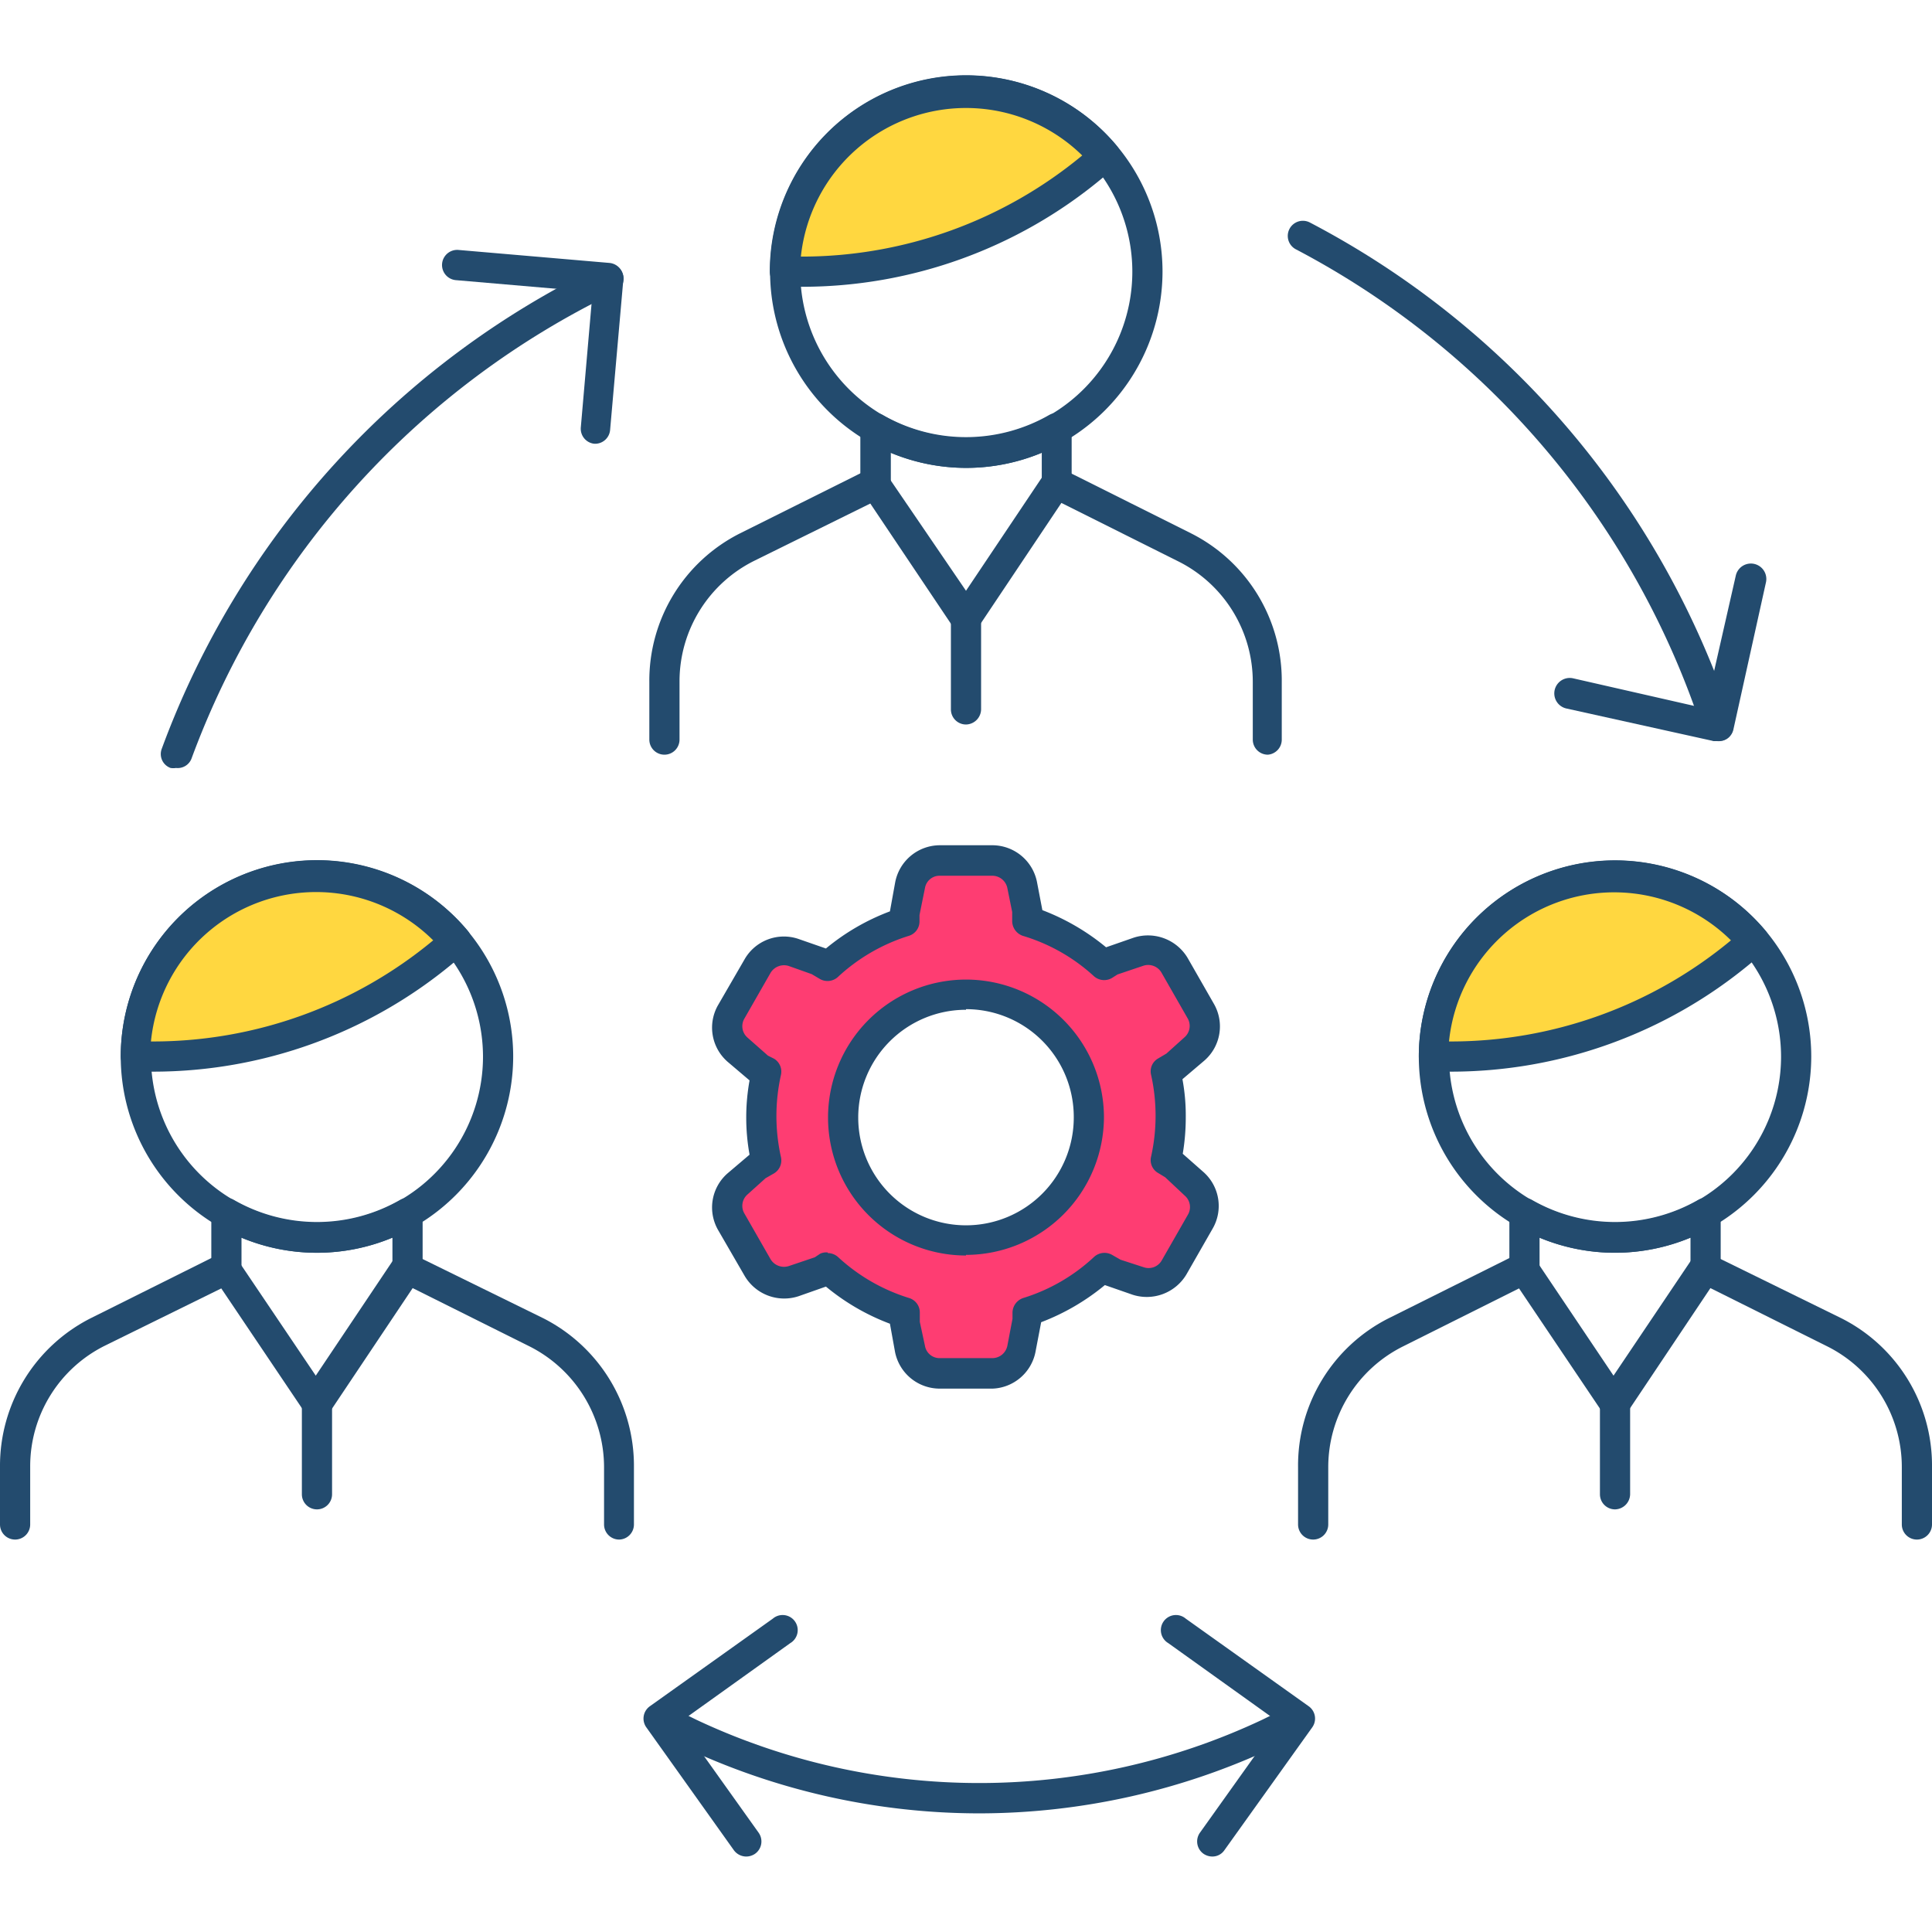 <svg xmlns="http://www.w3.org/2000/svg" viewBox="0 0 64 64"><defs><style>.a{fill:#234b6e;}.b{fill:#ffd740;}.c{fill:#fe3d72;}</style></defs><path class="a" d="M5.83,25.44a.57.57,0,0,1-.18,0,.49.49,0,0,1-.29-.64,28.76,28.76,0,0,1,14.55-16,.5.5,0,1,1,.43.9,27.81,27.81,0,0,0-14,15.44A.49.49,0,0,1,5.83,25.44Z"/><path class="a" d="M10.51,41.5A6.5,6.5,0,1,1,17,35,6.51,6.51,0,0,1,10.51,41.5Zm0-12A5.5,5.5,0,1,0,16,35,5.51,5.51,0,0,0,10.51,29.5Z"/><path class="b" d="M14.67,31.53l.45-.37A6,6,0,0,0,4.51,35h.56A15,15,0,0,0,14.67,31.53Z"/><path class="a" d="M5.07,35.5H4.51A.5.5,0,0,1,4,35,6.5,6.5,0,0,1,15.5,30.84a.51.51,0,0,1-.06.7l-.45.38A15.54,15.54,0,0,1,5.07,35.5Zm0-1h0a14.54,14.54,0,0,0,9.28-3.35h0l0,0A5.5,5.5,0,0,0,5,34.5Z"/><path class="a" d="M7.5,42.5A.49.49,0,0,1,7,42V40.19a.5.5,0,0,1,.75-.44,5.54,5.54,0,0,0,5.5,0,.5.5,0,0,1,.5,0,.52.52,0,0,1,.25.44V42a.51.51,0,0,1-.5.51h0A.5.5,0,0,1,13,42V41a6.51,6.51,0,0,1-5,0v1a.5.5,0,0,1-.5.5Z"/><path class="a" d="M20.51,51a.5.5,0,0,1-.5-.5V48.59a4.49,4.49,0,0,0-2.49-4l-3.85-1.92-2.75,4.11a.54.54,0,0,1-.42.22h0a.48.48,0,0,1-.41-.22l-2.76-4.1L3.49,44.57a4.46,4.46,0,0,0-2.49,4V50.5a.5.5,0,0,1-.5.5.5.5,0,0,1-.5-.5V48.59a5.48,5.48,0,0,1,3-4.92l4.23-2.11a.5.5,0,0,1,.64.17l2.59,3.84,2.58-3.85a.51.51,0,0,1,.64-.17L18,43.67a5.48,5.48,0,0,1,3,4.92V50.5A.5.5,0,0,1,20.51,51Z"/><path class="a" d="M10.5,50a.5.5,0,0,1-.5-.5v-3a.5.5,0,0,1,1,0v3A.5.5,0,0,1,10.5,50Z"/><path class="a" d="M53.5,41.5A6.5,6.5,0,1,1,60,35,6.51,6.51,0,0,1,53.5,41.5Zm0-12A5.5,5.5,0,1,0,59,35,5.51,5.51,0,0,0,53.5,29.5Z"/><path class="b" d="M57.66,31.53l.45-.37A6,6,0,0,0,47.5,35h.57A15,15,0,0,0,57.66,31.53Z"/><path class="a" d="M48.07,35.5H47.5A.5.5,0,0,1,47,35a6.5,6.5,0,0,1,11.49-4.16.49.49,0,0,1-.06.7l-.45.38A15.54,15.54,0,0,1,48.07,35.5Zm0-1h0a14.53,14.53,0,0,0,9.27-3.35h0l0,0A5.5,5.5,0,0,0,48,34.5Z"/><path class="a" d="M50.49,42.5A.5.5,0,0,1,50,42V40.19a.52.52,0,0,1,.25-.44.5.5,0,0,1,.5,0,5.54,5.54,0,0,0,5.5,0,.5.5,0,0,1,.75.44V42a.5.5,0,0,1-.5.51h0A.51.51,0,0,1,56,42V41a6.52,6.52,0,0,1-5,0v1a.5.5,0,0,1-.5.5Z"/><path class="a" d="M63.5,51a.5.5,0,0,1-.5-.5V48.59a4.47,4.47,0,0,0-2.49-4l-3.85-1.92-2.75,4.11a.52.52,0,0,1-.41.22h0a.52.52,0,0,1-.42-.22l-2.76-4.1-3.84,1.92a4.47,4.47,0,0,0-2.48,4V50.5a.5.5,0,0,1-.5.5.5.5,0,0,1-.5-.5V48.59a5.46,5.46,0,0,1,3-4.92l4.23-2.11a.5.5,0,0,1,.64.17l2.58,3.84,2.59-3.85a.5.5,0,0,1,.64-.17L61,43.67a5.46,5.46,0,0,1,3,4.92V50.5A.5.5,0,0,1,63.5,51Z"/><path class="a" d="M53.5,50a.5.5,0,0,1-.5-.5v-3a.5.5,0,0,1,.5-.5.5.5,0,0,1,.5.5v3A.51.51,0,0,1,53.5,50Z"/><path class="a" d="M32,15.5A6.5,6.5,0,1,1,38.51,9,6.51,6.51,0,0,1,32,15.5Zm0-12A5.5,5.5,0,1,0,37.51,9,5.5,5.5,0,0,0,32,3.5Z"/><path class="b" d="M36.17,5.53l.44-.37A6,6,0,0,0,26,9h.56A15,15,0,0,0,36.17,5.53Z"/><path class="a" d="M26.57,9.5H26a.5.5,0,0,1-.5-.5A6.5,6.5,0,0,1,37,4.84a.52.52,0,0,1,.11.36.48.48,0,0,1-.18.34l-.44.38h0A15.54,15.54,0,0,1,26.57,9.5Zm0-1h0a14.56,14.56,0,0,0,9.28-3.35l0,0A5.5,5.5,0,0,0,26.53,8.5Zm9.64-3h0Z"/><path class="a" d="M29,16.5a.5.5,0,0,1-.5-.49V14.19a.52.52,0,0,1,.25-.44.5.5,0,0,1,.5,0,5.54,5.54,0,0,0,5.5,0,.5.5,0,0,1,.75.44V16a.5.5,0,0,1-.49.51h0a.51.51,0,0,1-.5-.5V15a6.52,6.52,0,0,1-5,0v1a.49.49,0,0,1-.49.5Z"/><path class="a" d="M42,25a.5.5,0,0,1-.5-.5V22.59a4.46,4.46,0,0,0-2.48-4l-3.86-1.93-2.75,4.11A.5.5,0,0,1,32,21h0a.51.51,0,0,1-.42-.22l-2.75-4.1L25,18.57a4.46,4.46,0,0,0-2.49,4V24.5a.5.5,0,0,1-.5.5.5.5,0,0,1-.5-.5V22.59a5.46,5.46,0,0,1,3-4.92l4.23-2.11a.49.49,0,0,1,.64.17L32,19.57l2.58-3.85a.5.5,0,0,1,.64-.17l4.24,2.12a5.46,5.46,0,0,1,3,4.92V24.5A.5.5,0,0,1,42,25Z"/><path class="a" d="M32,24a.5.5,0,0,1-.5-.5v-3A.5.5,0,0,1,32,20a.5.5,0,0,1,.5.5v3A.51.51,0,0,1,32,24Z"/><path class="a" d="M19.69,14.7h0a.5.5,0,0,1-.45-.54l.39-4.49L15.1,9.28a.5.5,0,0,1,.09-1l5,.43a.51.51,0,0,1,.46.54l-.44,5A.5.5,0,0,1,19.69,14.7Z"/><path class="a" d="M56.88,24.55a.5.5,0,0,1-.48-.34A27.71,27.71,0,0,0,42.93,8.26a.5.5,0,0,1,.46-.89,28.75,28.75,0,0,1,14,16.53.49.49,0,0,1-.32.63Z"/><path class="a" d="M56.88,24.55h-.11l-4.88-1.08a.5.5,0,0,1,.22-1l4.39,1,1-4.4a.5.5,0,0,1,1,.22l-1.08,4.88a.5.5,0,0,1-.22.31A.53.53,0,0,1,56.88,24.55Z"/><path class="a" d="M24.72,61.5a.51.51,0,0,1-.41-.21l-2.9-4.07a.5.5,0,0,1,.12-.7l4.07-2.9a.5.5,0,1,1,.58.81l-3.66,2.62,2.61,3.66a.5.5,0,0,1-.12.7A.52.52,0,0,1,24.72,61.5Z"/><path class="a" d="M40.16,61.5a.52.52,0,0,1-.29-.09.5.5,0,0,1-.12-.7l2.61-3.66L38.7,54.43a.5.5,0,1,1,.58-.81l4.07,2.9a.5.5,0,0,1,.12.7l-2.91,4.07A.48.48,0,0,1,40.16,61.5Z"/><path class="a" d="M32.44,60.07a23,23,0,0,1-9.8-2.2l-1-.49a.5.5,0,0,1,.43-.9l1,.49a22,22,0,0,0,18.74,0l1-.49a.5.5,0,0,1,.42.9l-1,.49A23,23,0,0,1,32.44,60.07Z"/><path class="c" d="M38.89,38.63l-.27-.16a6.83,6.83,0,0,0,0-2.94l.27-.16.68-.6a1,1,0,0,0,.21-1.25L38.9,32a1,1,0,0,0-1.18-.44l-.86.29-.28.16A6.79,6.79,0,0,0,34,30.53v-.31l-.17-.89a1,1,0,0,0-1-.8H31.13a1,1,0,0,0-1,.8l-.17.89v.31A6.87,6.87,0,0,0,27.42,32l-.27-.16-.86-.29A1,1,0,0,0,25.1,32l-.88,1.52a1,1,0,0,0,.21,1.25l.68.6.28.16a6.44,6.44,0,0,0,0,2.94l-.28.16-.68.6a1,1,0,0,0-.21,1.25L25.1,42a1,1,0,0,0,1.19.44l.86-.29.27-.16A6.87,6.87,0,0,0,30,43.47v.31l.17.89a1,1,0,0,0,1,.8h1.75a1,1,0,0,0,1-.8l.17-.89v-.31A6.79,6.79,0,0,0,36.58,42l.28.16.86.29A1,1,0,0,0,38.9,42l.88-1.52a1,1,0,0,0-.21-1.25ZM32,41.07A4.07,4.07,0,1,1,36.07,37,4.07,4.07,0,0,1,32,41.07Z"/><path class="a" d="M32.88,46H31.13a1.51,1.51,0,0,1-1.48-1.21l-.17-.94a7.39,7.39,0,0,1-2.12-1.23l-.91.32a1.52,1.52,0,0,1-1.78-.67l-.88-1.52a1.5,1.5,0,0,1,.31-1.88l.73-.62a6.93,6.93,0,0,1,0-2.46l-.73-.62a1.5,1.5,0,0,1-.31-1.88l.88-1.52a1.5,1.5,0,0,1,1.77-.67l.92.32a7.39,7.39,0,0,1,2.12-1.23l.17-.94A1.51,1.51,0,0,1,31.13,28h1.75a1.51,1.51,0,0,1,1.47,1.21l.18.94a7.48,7.48,0,0,1,2.11,1.23l.92-.32a1.53,1.53,0,0,1,1.78.67l.87,1.52a1.5,1.5,0,0,1-.31,1.88l-.73.62A6.54,6.54,0,0,1,39.28,37a7.26,7.26,0,0,1-.1,1.22l0,0,.68.6a1.5,1.5,0,0,1,.31,1.88l-.87,1.52a1.53,1.53,0,0,1-1.78.67l-.92-.32a7.48,7.48,0,0,1-2.11,1.23l-.18.94A1.51,1.51,0,0,1,32.88,46Zm-5.46-4.49a.51.51,0,0,1,.34.13A6.13,6.13,0,0,0,30.12,43a.5.5,0,0,1,.35.48v.31l.17.79a.49.49,0,0,0,.49.41h1.75a.51.51,0,0,0,.49-.41l.17-.89v-.21a.52.52,0,0,1,.35-.48,6.05,6.05,0,0,0,2.36-1.37.51.51,0,0,1,.59-.06l.28.16.77.25a.5.5,0,0,0,.59-.22l.87-1.52a.5.5,0,0,0-.1-.63L38.6,39l-.23-.14a.49.49,0,0,1-.24-.54,6.24,6.24,0,0,0,0-2.72.49.49,0,0,1,.24-.54l.27-.16.6-.54a.5.5,0,0,0,.1-.63l-.87-1.52a.51.51,0,0,0-.59-.22l-.86.29-.19.12a.51.51,0,0,1-.59-.06A6.05,6.05,0,0,0,33.88,31a.52.52,0,0,1-.35-.48v-.31l-.16-.79a.51.51,0,0,0-.49-.41H31.13a.49.49,0,0,0-.49.41l-.18.89v.21a.5.5,0,0,1-.35.48,6.13,6.13,0,0,0-2.36,1.37.51.51,0,0,1-.59.06l-.27-.16L26.13,32a.52.52,0,0,0-.6.22l-.87,1.52a.5.5,0,0,0,.1.63l.68.6.2.1a.5.5,0,0,1,.23.54,6.24,6.24,0,0,0,0,2.72.5.5,0,0,1-.23.54l-.28.16-.6.54a.5.5,0,0,0-.1.63l.87,1.52a.52.52,0,0,0,.6.22l.86-.29.18-.12A.47.47,0,0,1,27.42,41.49Zm4.58.08A4.57,4.57,0,1,1,36.57,37,4.58,4.58,0,0,1,32,41.57Zm0-8.14A3.57,3.57,0,1,0,35.57,37,3.57,3.57,0,0,0,32,33.43Z"/></svg>